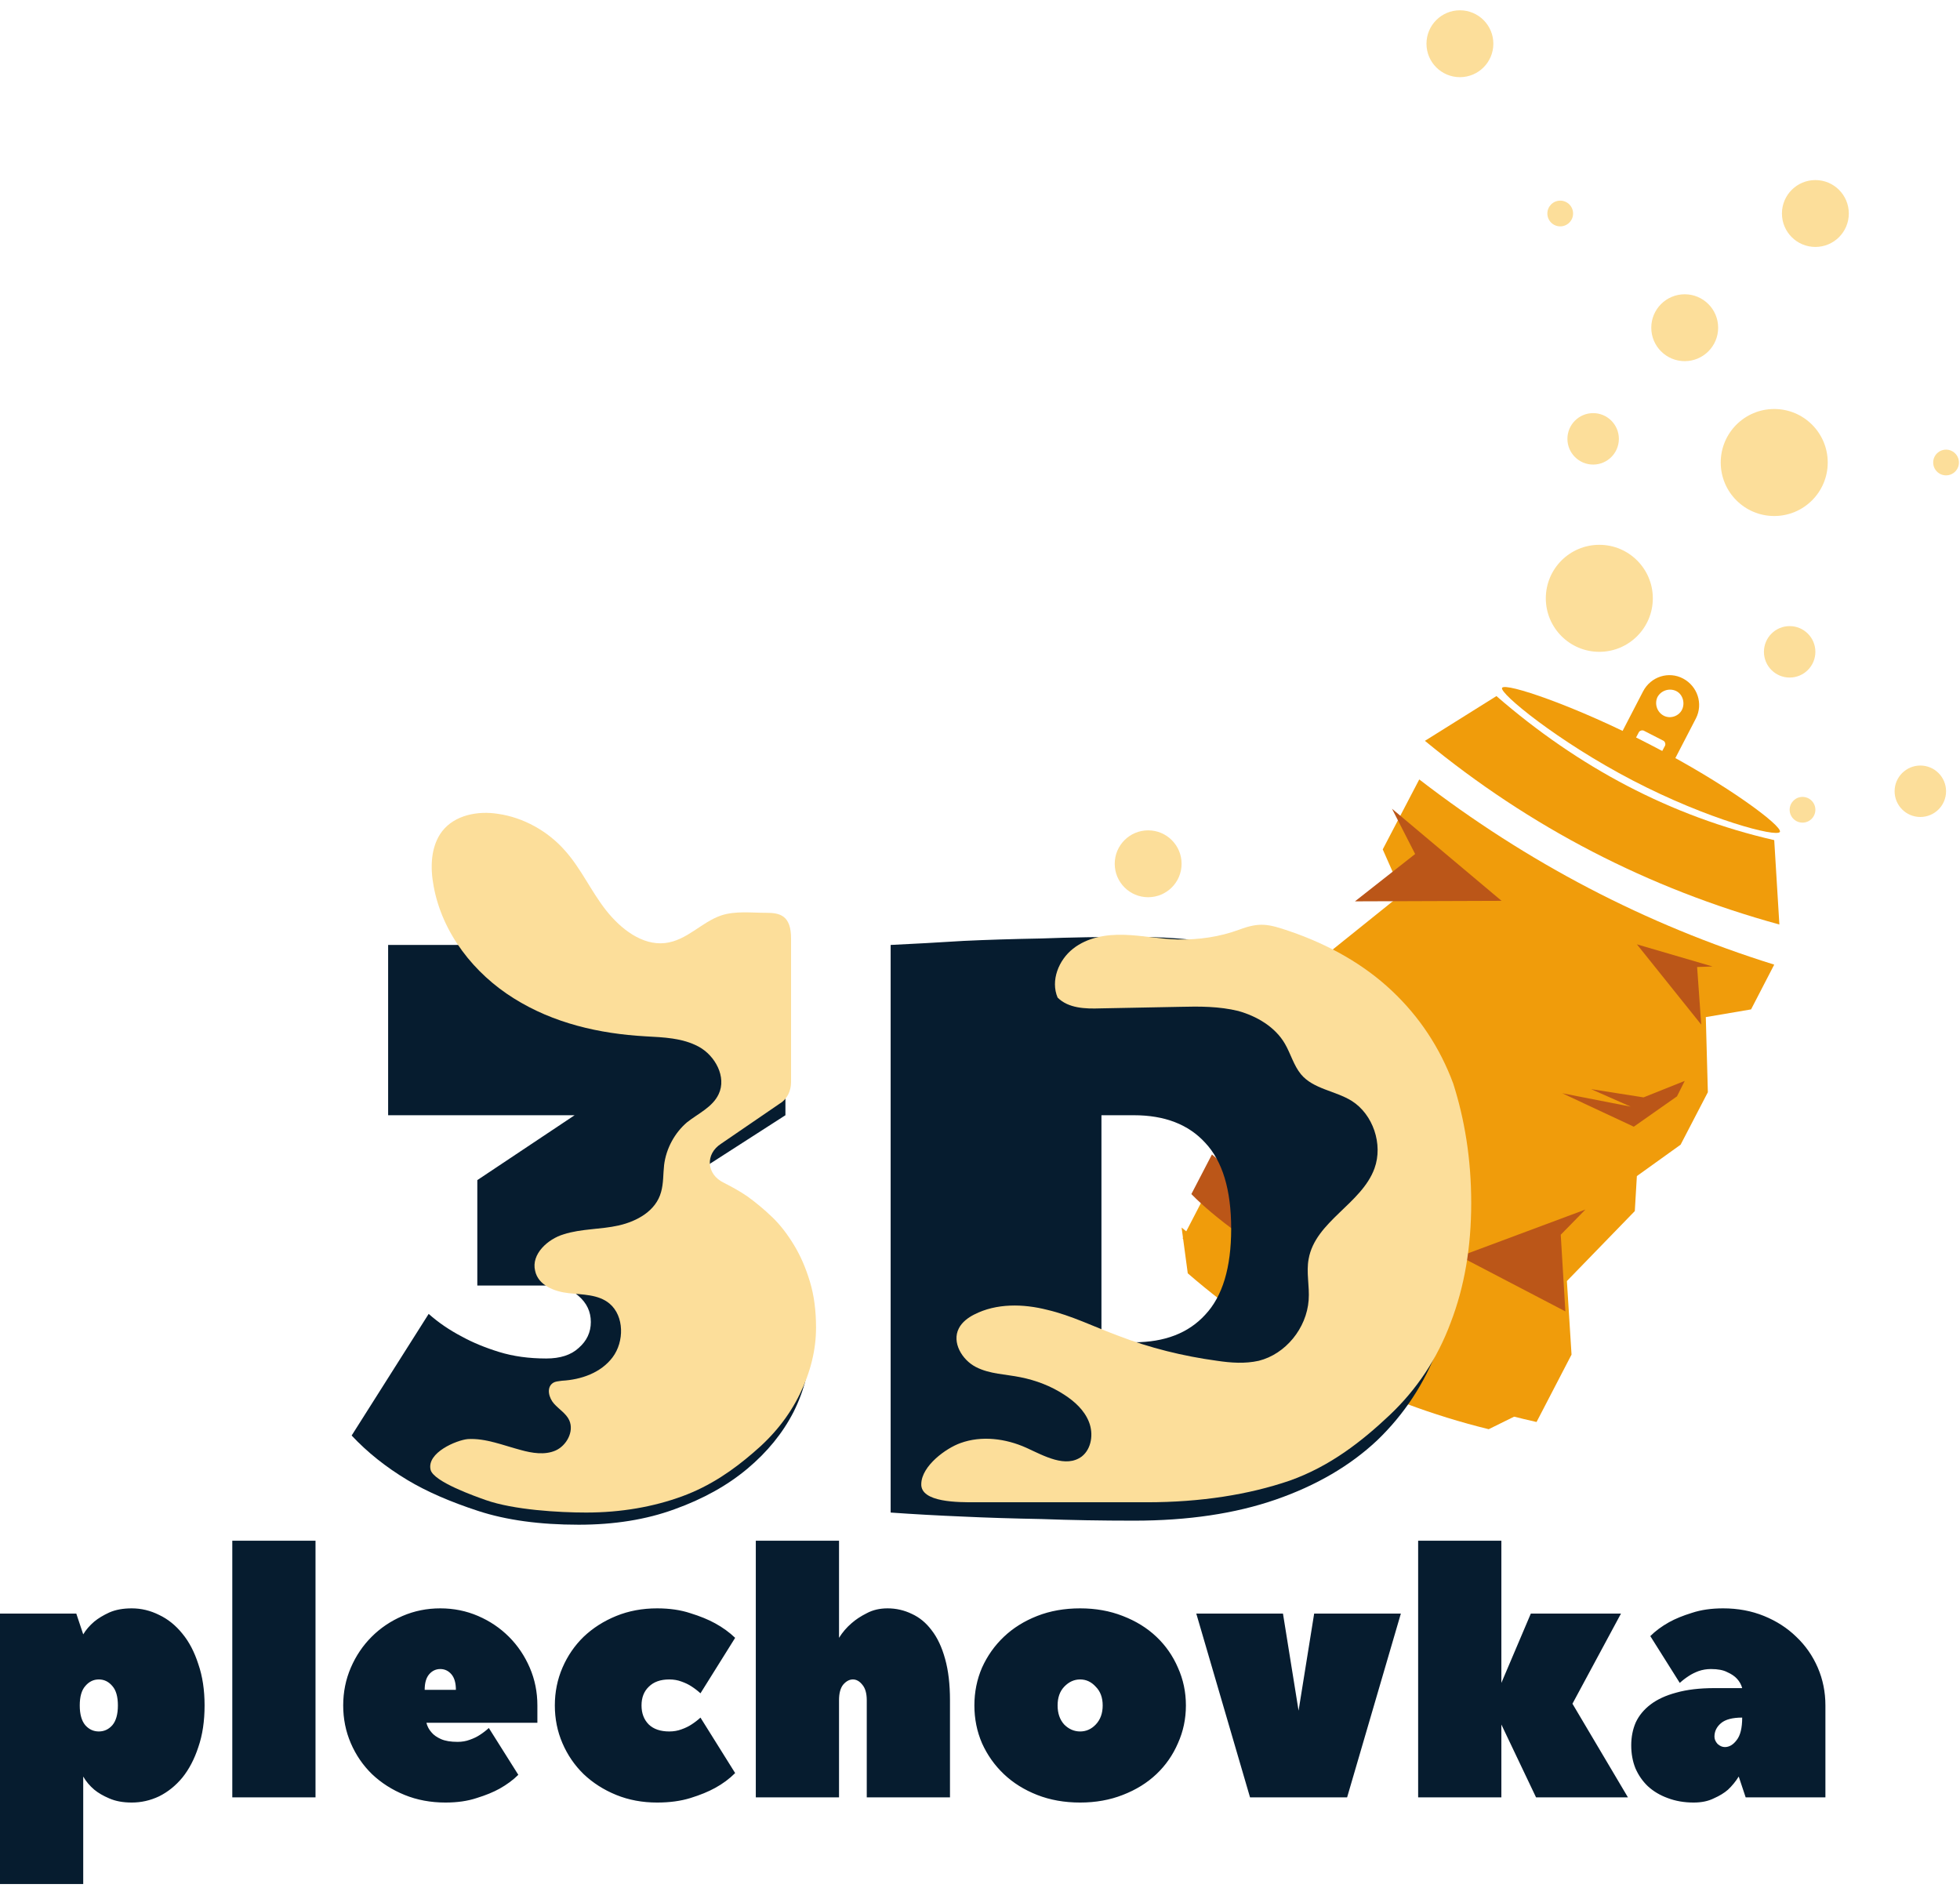 <svg width="381" height="367" viewBox="0 0 381 367" fill="none" xmlns="http://www.w3.org/2000/svg">
<g filter="url(#filter0_i_701_234)">
<g filter="url(#filter1_d_701_234)">
<path d="M275.887 145.5L268.787 159.1L272.587 167.7L249.187 186.5L253.987 203.5L242.187 211L229.887 234.7C249.787 252.6 272.687 264.6 298.687 270.4L305.487 257.3L304.587 243L317.787 229.4L318.187 222.6L326.687 216.5L331.987 206.3L331.587 191.7L340.387 190.2L344.887 181.5C319.887 173.7 296.887 161.7 275.887 145.5Z" fill="#F09C0B"/>
</g>
</g>
<g filter="url(#filter2_i_701_234)">
<path d="M270.587 159.199L291.887 177.099L263.387 177.199L275.087 167.999L270.587 159.199Z" fill="#BB5618"/>
</g>
<g filter="url(#filter3_i_701_234)">
<path d="M332.899 189.859L329.899 189.959L330.699 201.159L318.199 185.559L332.899 189.859Z" fill="#BB5618"/>
</g>
<path d="M254.187 198.199L255.887 204.599L246.188 210.499L267.387 214.899L254.187 198.199Z" fill="#BB5618"/>
<g filter="url(#filter4_i_701_234)">
<path d="M327.488 212.102L325.988 215.102L317.588 221.002L303.688 214.502L316.988 217.102L309.288 213.702L319.488 215.302L327.488 212.102Z" fill="#BB5618"/>
</g>
<g filter="url(#filter5_i_701_234)">
<path d="M308.189 237.102L303.389 242.002L304.289 256.902L283.789 246.202L308.189 237.102Z" fill="#BB5618"/>
</g>
<g filter="url(#filter6_i_701_234)">
<path d="M235.586 226.398L231.586 234.098C236.286 238.898 243.486 243.898 252.486 249.898L238.686 232.298L248.886 237.598L235.586 226.398Z" fill="#BB5618"/>
</g>
<path d="M276.988 144.001C297.388 160.801 320.388 172.701 345.888 179.701L344.888 163.301C324.788 158.701 306.788 149.101 290.888 135.301L276.988 144.001Z" fill="#F09C0B"/>
<path d="M345.987 161.701C345.387 162.801 331.987 159.301 317.387 151.701C302.787 144.101 291.387 134.701 291.987 133.701C292.587 132.601 306.287 137.201 320.887 144.801C335.487 152.301 346.587 160.601 345.987 161.701Z" fill="#F09C0B"/>
<g filter="url(#filter7_d_701_234)">
<path d="M229.688 236.602L230.887 245.502C247.987 260.302 267.487 270.402 289.387 275.802L297.488 271.802C272.388 264.902 249.788 253.202 229.688 236.602Z" fill="#F09C0B"/>
</g>
<path d="M327.186 131.9C324.386 130.4 320.886 131.5 319.386 134.4L315.086 142.7L317.686 144L318.586 142.3C318.786 142 319.186 141.9 319.486 142L323.386 144C323.686 144.2 323.786 144.6 323.686 144.9L322.786 146.6L325.386 147.9L329.686 139.6C331.086 136.8 329.986 133.4 327.186 131.9ZM323.386 139.1C322.086 138.4 321.586 136.8 322.186 135.5C322.886 134.2 324.486 133.7 325.786 134.3C327.086 134.9 327.586 136.6 326.986 137.9C326.386 139.2 324.686 139.8 323.386 139.1Z" fill="#F09C0B"/>
<path d="M39.768 331.496C39.768 334.552 39.364 337.248 38.555 339.585C37.791 341.922 36.757 343.899 35.454 345.516C34.151 347.089 32.646 348.302 30.938 349.156C29.231 349.965 27.456 350.369 25.613 350.369C23.906 350.369 22.445 350.1 21.232 349.561C20.064 349.066 19.098 348.505 18.334 347.875C17.435 347.112 16.716 346.258 16.177 345.314V366.209H0V313.635H14.829L16.177 317.679C16.716 316.78 17.435 315.949 18.334 315.185C19.098 314.556 20.064 313.972 21.232 313.432C22.445 312.893 23.906 312.623 25.613 312.623C27.456 312.623 29.231 313.05 30.938 313.904C32.646 314.713 34.151 315.926 35.454 317.544C36.757 319.117 37.791 321.094 38.555 323.475C39.364 325.812 39.768 328.486 39.768 331.496ZM22.917 331.496C22.917 329.789 22.558 328.531 21.839 327.722C21.12 326.868 20.244 326.441 19.21 326.441C18.177 326.441 17.3 326.868 16.581 327.722C15.862 328.531 15.503 329.789 15.503 331.496C15.503 333.204 15.862 334.485 16.581 335.338C17.3 336.147 18.177 336.552 19.21 336.552C20.244 336.552 21.12 336.147 21.839 335.338C22.558 334.485 22.917 333.204 22.917 331.496ZM45.155 299.48H61.332V349.358H45.155V299.48ZM85.587 312.623C88.193 312.623 90.642 313.118 92.934 314.106C95.225 315.095 97.225 316.443 98.933 318.151C100.64 319.858 101.988 321.858 102.977 324.149C103.966 326.441 104.46 328.89 104.46 331.496V334.867H82.891C83.07 335.586 83.407 336.215 83.901 336.754C84.306 337.248 84.913 337.675 85.721 338.035C86.53 338.394 87.609 338.574 88.957 338.574C89.811 338.574 90.597 338.439 91.316 338.169C92.08 337.9 92.731 337.585 93.271 337.226C93.9 336.821 94.484 336.372 95.023 335.878L100.753 344.977C99.764 345.966 98.551 346.864 97.113 347.673C95.899 348.347 94.416 348.954 92.664 349.493C90.912 350.077 88.889 350.369 86.598 350.369C83.722 350.369 81.071 349.875 78.644 348.887C76.218 347.898 74.106 346.55 72.308 344.842C70.556 343.135 69.185 341.135 68.197 338.843C67.208 336.552 66.714 334.103 66.714 331.496C66.714 328.89 67.208 326.441 68.197 324.149C69.185 321.858 70.533 319.858 72.241 318.151C73.948 316.443 75.948 315.095 78.24 314.106C80.531 313.118 82.98 312.623 85.587 312.623ZM88.62 328.463C88.62 327.115 88.328 326.104 87.743 325.43C87.159 324.756 86.44 324.419 85.587 324.419C84.733 324.419 84.014 324.756 83.43 325.43C82.846 326.104 82.553 327.115 82.553 328.463H88.62ZM124.705 331.496C124.705 333.024 125.176 334.26 126.12 335.204C127.064 336.102 128.389 336.552 130.097 336.552C130.951 336.552 131.737 336.417 132.456 336.147C133.22 335.878 133.871 335.563 134.411 335.204C135.04 334.799 135.624 334.35 136.163 333.856L142.904 344.64C141.78 345.764 140.477 346.73 138.994 347.538C137.691 348.257 136.096 348.909 134.208 349.493C132.321 350.077 130.164 350.369 127.738 350.369C124.862 350.369 122.211 349.875 119.784 348.887C117.358 347.898 115.246 346.55 113.448 344.842C111.696 343.135 110.325 341.135 109.337 338.843C108.348 336.552 107.854 334.103 107.854 331.496C107.854 328.89 108.348 326.441 109.337 324.149C110.325 321.858 111.696 319.858 113.448 318.151C115.246 316.443 117.358 315.095 119.784 314.106C122.211 313.118 124.862 312.623 127.738 312.623C130.164 312.623 132.321 312.938 134.208 313.567C136.096 314.151 137.691 314.803 138.994 315.522C140.477 316.331 141.78 317.274 142.904 318.353L136.163 329.137C135.624 328.643 135.04 328.194 134.411 327.789C133.871 327.43 133.22 327.115 132.456 326.846C131.737 326.576 130.951 326.441 130.097 326.441C128.389 326.441 127.064 326.913 126.12 327.857C125.176 328.755 124.705 329.969 124.705 331.496ZM172.532 312.623C174.195 312.623 175.767 312.983 177.25 313.702C178.733 314.376 180.014 315.432 181.092 316.87C182.216 318.308 183.092 320.173 183.721 322.464C184.35 324.711 184.665 327.385 184.665 330.485V349.358H168.488V330.485C168.488 329.137 168.196 328.126 167.612 327.452C167.072 326.778 166.466 326.441 165.792 326.441C165.118 326.441 164.489 326.778 163.904 327.452C163.365 328.126 163.096 329.137 163.096 330.485V349.358H146.919V299.48H163.096V318.353C163.77 317.274 164.578 316.331 165.522 315.522C166.331 314.803 167.32 314.151 168.488 313.567C169.656 312.938 171.004 312.623 172.532 312.623ZM189.409 331.496C189.409 328.89 189.904 326.441 190.892 324.149C191.926 321.858 193.341 319.858 195.139 318.151C196.936 316.443 199.093 315.095 201.609 314.106C204.126 313.118 206.912 312.623 209.967 312.623C212.978 312.623 215.742 313.118 218.258 314.106C220.819 315.095 222.999 316.443 224.796 318.151C226.594 319.858 227.987 321.858 228.975 324.149C230.009 326.441 230.525 328.89 230.525 331.496C230.525 334.103 230.009 336.552 228.975 338.843C227.987 341.135 226.594 343.135 224.796 344.842C222.999 346.55 220.819 347.898 218.258 348.887C215.742 349.875 212.978 350.369 209.967 350.369C206.912 350.369 204.126 349.875 201.609 348.887C199.093 347.898 196.936 346.55 195.139 344.842C193.341 343.135 191.926 341.135 190.892 338.843C189.904 336.552 189.409 334.103 189.409 331.496ZM214.349 331.496C214.349 329.969 213.899 328.755 213.001 327.857C212.147 326.913 211.136 326.441 209.967 326.441C208.799 326.441 207.766 326.913 206.867 327.857C206.013 328.755 205.586 329.969 205.586 331.496C205.586 333.024 206.013 334.26 206.867 335.204C207.766 336.102 208.799 336.552 209.967 336.552C211.136 336.552 212.147 336.102 213.001 335.204C213.899 334.26 214.349 333.024 214.349 331.496ZM242.99 349.358L232.542 313.635H249.393L252.426 332.507L255.459 313.635H272.31L261.863 349.358H242.99ZM305.665 331.159L316.449 349.358H298.587L291.847 335.204V349.358H275.67V299.48H291.847V327.115L297.576 313.635H315.101L305.665 331.159ZM334.953 312.623C337.829 312.623 340.481 313.118 342.907 314.106C345.334 315.095 347.423 316.443 349.176 318.151C350.973 319.858 352.366 321.858 353.355 324.149C354.343 326.441 354.837 328.89 354.837 331.496V349.358H339.335L337.987 345.314C337.402 346.258 336.706 347.112 335.897 347.875C335.178 348.505 334.257 349.066 333.134 349.561C332.055 350.1 330.752 350.369 329.224 350.369C327.382 350.369 325.697 350.077 324.169 349.493C322.686 348.954 321.405 348.19 320.327 347.201C319.293 346.213 318.485 345.045 317.9 343.696C317.361 342.348 317.092 340.866 317.092 339.248C317.092 337.63 317.384 336.147 317.968 334.799C318.597 333.451 319.563 332.283 320.866 331.294C322.169 330.306 323.832 329.542 325.854 329.003C327.921 328.418 330.392 328.126 333.268 328.126H338.661C338.481 327.452 338.144 326.846 337.65 326.306C337.2 325.812 336.571 325.385 335.762 325.026C334.998 324.621 333.942 324.419 332.594 324.419C331.741 324.419 330.932 324.554 330.168 324.823C329.449 325.093 328.82 325.408 328.281 325.767C327.651 326.172 327.067 326.621 326.528 327.115L320.799 318.016C321.787 317.027 323.001 316.128 324.439 315.32C325.652 314.646 327.135 314.039 328.887 313.5C330.64 312.916 332.662 312.623 334.953 312.623ZM335.29 339.585C336.144 339.585 336.908 339.136 337.582 338.237C338.301 337.338 338.661 335.878 338.661 333.856C336.773 333.856 335.403 334.215 334.549 334.934C333.695 335.653 333.268 336.529 333.268 337.563C333.268 338.057 333.471 338.529 333.875 338.978C334.324 339.383 334.796 339.585 335.29 339.585Z" fill="#061C2F"/>
<g filter="url(#filter8_i_701_234)">
<path d="M130.612 226.958C135.55 228.113 140.016 230.005 144.009 232.632C145.69 233.787 147.318 235.153 148.894 236.73C150.471 238.201 151.889 239.987 153.15 242.088C154.411 244.085 155.409 246.396 156.145 249.023C156.985 251.545 157.405 254.434 157.405 257.692C157.405 262 156.355 266.255 154.253 270.458C152.152 274.556 149.157 278.234 145.269 281.491C141.382 284.748 136.653 287.375 131.084 289.372C125.621 291.368 119.421 292.366 112.486 292.366C104.921 292.366 98.406 291.473 92.943 289.687C87.479 287.901 82.908 285.904 79.231 283.698C75.028 281.176 71.403 278.286 68.356 275.029L83.329 251.387C85.22 253.069 87.374 254.54 89.791 255.8C91.892 256.956 94.309 257.954 97.04 258.795C99.772 259.636 102.82 260.056 106.182 260.056C108.914 260.056 111.015 259.373 112.486 258.007C114.062 256.641 114.851 254.96 114.851 252.963C114.851 250.967 114.062 249.286 112.486 247.92C111.015 246.554 108.914 245.871 106.182 245.871H92.785V225.382L111.698 212.773H75.448V179.674H152.677V212.773L130.612 226.958ZM220.413 256.904C226.402 256.904 231.025 255.117 234.283 251.545C237.645 247.972 239.326 242.404 239.326 234.838C239.326 227.273 237.645 221.704 234.283 218.131C231.025 214.559 226.402 212.773 220.413 212.773H214.108V256.904H220.413ZM283.457 234.838C283.457 243.349 282.144 251.072 279.517 258.007C276.89 264.942 272.95 270.931 267.696 275.975C262.442 280.913 255.875 284.748 247.995 287.48C240.114 290.212 230.92 291.578 220.413 291.578C214.108 291.578 208.119 291.473 202.445 291.263C196.771 291.158 191.728 291 187.315 290.79C182.271 290.58 177.543 290.317 173.13 290.002V179.674C177.543 179.464 182.271 179.202 187.315 178.886C191.728 178.676 196.771 178.519 202.445 178.414C208.119 178.203 214.108 178.098 220.413 178.098C230.92 178.098 240.114 179.464 247.995 182.196C255.875 184.928 262.442 188.816 267.696 193.859C272.95 198.798 276.89 204.735 279.517 211.669C282.144 218.604 283.457 226.327 283.457 234.838Z" fill="#061C2F"/>
</g>
<path d="M290.688 237.301C289.288 237.301 287.987 237.101 286.688 236.801C287.987 237.001 289.288 237.101 290.688 237.301Z" fill="#F09C0B"/>
<path d="M290.688 200.398C289.388 200.598 288.087 200.698 286.688 200.798C287.987 200.598 289.288 200.398 290.688 200.398Z" fill="#F09C0B"/>
<g filter="url(#filter9_i_701_234)">
<path d="M310.888 124.698C316.632 124.698 321.288 120.042 321.288 114.298C321.288 108.555 316.632 103.898 310.888 103.898C305.145 103.898 300.488 108.555 300.488 114.298C300.488 120.042 305.145 124.698 310.888 124.698Z" fill="#FCDE9A"/>
</g>
<g filter="url(#filter10_i_701_234)">
<path d="M344.888 98.3C350.632 98.3 355.288 93.644 355.288 87.9C355.288 82.156 350.632 77.5 344.888 77.5C339.145 77.5 334.488 82.156 334.488 87.9C334.488 93.644 339.145 98.3 344.888 98.3Z" fill="#FCDE9A"/>
</g>
<g filter="url(#filter11_i_701_234)">
<path d="M347.887 129.699C350.648 129.699 352.887 127.461 352.887 124.699C352.887 121.938 350.648 119.699 347.887 119.699C345.125 119.699 342.887 121.938 342.887 124.699C342.887 127.461 345.125 129.699 347.887 129.699Z" fill="#FCDE9A"/>
</g>
<g filter="url(#filter12_i_701_234)">
<path d="M373.289 156.801C376.051 156.801 378.289 154.562 378.289 151.801C378.289 149.039 376.051 146.801 373.289 146.801C370.528 146.801 368.289 149.039 368.289 151.801C368.289 154.562 370.528 156.801 373.289 156.801Z" fill="#FCDE9A"/>
</g>
<g filter="url(#filter13_i_701_234)">
<path d="M378.289 90.398C379.67 90.398 380.789 89.279 380.789 87.898C380.789 86.518 379.67 85.398 378.289 85.398C376.908 85.398 375.789 86.518 375.789 87.898C375.789 89.279 376.908 90.398 378.289 90.398Z" fill="#FCDE9A"/>
</g>
<g filter="url(#filter14_i_701_234)">
<path d="M246.988 187C248.369 187 249.488 185.881 249.488 184.5C249.488 183.119 248.369 182 246.988 182C245.608 182 244.488 183.119 244.488 184.5C244.488 185.881 245.608 187 246.988 187Z" fill="#FCDE9A"/>
</g>
<g filter="url(#filter15_i_701_234)">
<path d="M303.289 42C304.67 42 305.789 40.881 305.789 39.5C305.789 38.119 304.67 37 303.289 37C301.908 37 300.789 38.119 300.789 39.5C300.789 40.881 301.908 42 303.289 42Z" fill="#FCDE9A"/>
</g>
<g filter="url(#filter16_i_701_234)">
<path d="M309.688 88.301C312.448 88.301 314.688 86.062 314.688 83.301C314.688 80.539 312.448 78.301 309.688 78.301C306.925 78.301 304.688 80.539 304.688 83.301C304.688 86.062 306.925 88.301 309.688 88.301Z" fill="#FCDE9A"/>
</g>
<g filter="url(#filter17_i_701_234)">
<path d="M283.789 13C287.379 13 290.289 10.09 290.289 6.5C290.289 2.91 287.379 0 283.789 0C280.199 0 277.289 2.91 277.289 6.5C277.289 10.09 280.199 13 283.789 13Z" fill="#FCDE9A"/>
</g>
<g filter="url(#filter18_i_701_234)">
<g filter="url(#filter19_i_701_234)">
<path d="M223.188 168.398C226.776 168.398 229.688 165.488 229.688 161.898C229.688 158.309 226.776 155.398 223.188 155.398C219.598 155.398 216.688 158.309 216.688 161.898C216.688 165.488 219.598 168.398 223.188 168.398Z" fill="#FCDE9A"/>
</g>
</g>
<g filter="url(#filter20_i_701_234)">
<path d="M327.488 68.199C331.078 68.199 333.988 65.289 333.988 61.699C333.988 58.109 331.078 55.199 327.488 55.199C323.899 55.199 320.988 58.109 320.988 61.699C320.988 65.289 323.899 68.199 327.488 68.199Z" fill="#FCDE9A"/>
</g>
<g filter="url(#filter21_i_701_234)">
<path d="M352.887 46C356.477 46 359.387 43.09 359.387 39.5C359.387 35.91 356.477 33 352.887 33C349.297 33 346.387 35.91 346.387 39.5C346.387 43.09 349.297 46 352.887 46Z" fill="#FCDE9A"/>
</g>
<g filter="url(#filter22_i_701_234)">
<path d="M350.387 157.898C351.768 157.898 352.887 156.779 352.887 155.398C352.887 154.018 351.768 152.898 350.387 152.898C349.006 152.898 347.887 154.018 347.887 155.398C347.887 156.779 349.006 157.898 350.387 157.898Z" fill="#FCDE9A"/>
</g>
<path d="M140.195 222.296C137.023 224.321 137.32 228.271 140.69 229.891C142.276 230.702 143.763 231.512 145.249 232.525C146.934 233.74 148.52 235.057 150.106 236.576C151.691 238.095 153.079 239.918 154.367 242.045C155.656 244.172 156.647 246.501 157.44 249.134C158.233 251.767 158.629 254.704 158.629 258.047C158.629 262.401 157.539 266.756 155.457 271.01C153.376 275.264 150.403 279.011 146.439 282.353C142.573 285.695 138.113 288.835 132.563 290.86C127.013 292.886 120.769 294 113.931 294C108.678 294 99.857 293.494 94.406 291.569C92.424 290.86 84.297 288.025 83.702 285.695C82.909 282.353 88.757 279.922 90.937 279.72C94.406 279.517 97.776 280.935 101.245 281.847C103.425 282.454 105.903 282.859 107.984 281.948C110.065 281.036 111.651 278.302 110.66 276.074C110.065 274.757 108.678 273.947 107.687 272.833C106.696 271.719 106.2 269.795 107.389 268.883C107.885 268.478 108.678 268.478 109.273 268.377C112.94 268.174 116.805 266.858 119.084 263.819C121.364 260.781 121.364 255.818 118.49 253.388C116.309 251.565 113.237 251.666 110.561 251.362C107.786 251.058 104.614 249.843 104.02 247.007C103.227 243.766 106.498 240.829 109.57 239.918C113.039 238.804 116.706 239.006 120.274 238.196C123.842 237.386 127.509 235.36 128.5 231.714C128.995 229.993 128.896 228.17 129.094 226.448C129.491 223.207 131.176 220.169 133.554 218.143C135.735 216.422 138.51 215.206 139.699 212.674C141.285 209.332 139.005 205.18 135.834 203.458C132.662 201.736 128.995 201.635 125.427 201.433C116.508 200.926 107.588 198.901 99.857 194.039C92.226 189.279 85.982 181.481 84.297 172.265C83.603 168.619 83.702 164.466 85.982 161.529C88.46 158.39 92.919 157.58 96.785 158.187C101.74 158.896 106.497 161.529 109.867 165.378C112.94 168.821 114.922 173.277 117.796 176.923C120.67 180.569 124.833 183.81 129.293 183.304C133.554 182.798 136.329 179.253 140.195 177.936C142.97 177.025 146.042 177.43 149.015 177.43C151.592 177.43 153.773 177.936 153.773 182.392V210.345C153.773 212.067 152.98 213.687 151.592 214.497L140.195 222.296Z" fill="#FCDE9A"/>
<path d="M285.986 233.803C285.986 242.403 284.686 250.103 281.986 257.103C279.386 264.103 275.386 270.103 270.086 275.103C264.786 280.103 258.586 285.003 250.686 287.803C242.786 290.503 233.486 292.003 222.886 292.003C216.486 292.003 210.486 292.003 204.786 292.003C199.086 292.003 193.986 292.003 189.586 292.003C186.486 292.003 178.886 292.103 179.086 288.403C179.186 284.903 183.886 281.503 186.686 280.503C190.786 279.003 195.486 279.603 199.486 281.403C202.986 283.003 207.186 285.403 210.286 283.103C212.186 281.603 212.586 278.703 211.686 276.403C210.786 274.103 208.886 272.403 206.886 271.103C204.286 269.403 201.386 268.303 198.386 267.703C195.486 267.103 192.386 267.103 189.686 265.703C186.986 264.303 184.986 260.903 186.386 258.203C186.986 257.003 188.186 256.103 189.386 255.503C193.686 253.303 198.886 253.403 203.586 254.603C208.286 255.703 212.686 257.903 217.286 259.603C223.486 262.003 229.986 263.603 236.586 264.503C239.286 264.903 241.986 265.103 244.686 264.503C249.886 263.203 253.986 258.203 254.386 252.703C254.586 250.003 253.886 247.303 254.386 244.703C255.686 237.403 264.686 234.003 267.186 227.103C268.886 222.403 266.886 216.603 262.786 214.003C259.586 212.003 255.286 211.703 252.886 208.803C251.486 207.103 250.886 204.803 249.786 202.903C247.886 199.603 244.286 197.503 240.686 196.503C236.986 195.603 233.186 195.603 229.386 195.703C224.186 195.803 218.986 195.903 213.886 196.003C210.986 196.103 207.686 196.003 205.586 193.903C204.186 190.603 205.786 186.603 208.586 184.403C211.386 182.203 214.986 181.603 218.486 181.703C221.986 181.803 225.386 182.503 228.886 182.603C232.986 182.703 237.086 182.103 240.886 180.703C244.886 179.203 246.586 179.603 250.686 181.003C258.586 183.703 265.286 187.603 270.586 192.603C275.886 197.603 279.886 203.603 282.486 210.603C284.686 217.503 285.986 225.203 285.986 233.803Z" fill="#FCDE9A"/>
<defs>
<filter id="filter0_i_701_234" x="229.887" y="145.5" width="115" height="128.898" filterUnits="userSpaceOnUse" color-interpolation-filters="sRGB">
<feFlood flood-opacity="0" result="BackgroundImageFix"/>
<feBlend mode="normal" in="SourceGraphic" in2="BackgroundImageFix" result="shape"/>
<feColorMatrix in="SourceAlpha" type="matrix" values="0 0 0 0 0 0 0 0 0 0 0 0 0 0 0 0 0 0 127 0" result="hardAlpha"/>
<feOffset dy="4"/>
<feGaussianBlur stdDeviation="2"/>
<feComposite in2="hardAlpha" operator="arithmetic" k2="-1" k3="1"/>
<feColorMatrix type="matrix" values="0 0 0 0 0 0 0 0 0 0 0 0 0 0 0 0 0 0 0.25 0"/>
<feBlend mode="normal" in2="shape" result="effect1_innerShadow_701_234"/>
</filter>
<filter id="filter1_d_701_234" x="227.887" y="145.5" width="119" height="128.898" filterUnits="userSpaceOnUse" color-interpolation-filters="sRGB">
<feFlood flood-opacity="0" result="BackgroundImageFix"/>
<feColorMatrix in="SourceAlpha" type="matrix" values="0 0 0 0 0 0 0 0 0 0 0 0 0 0 0 0 0 0 127 0" result="hardAlpha"/>
<feOffset dy="2"/>
<feGaussianBlur stdDeviation="1"/>
<feComposite in2="hardAlpha" operator="out"/>
<feColorMatrix type="matrix" values="0 0 0 0 0.941 0 0 0 0 0.612 0 0 0 0 0.043 0 0 0 0.25 0"/>
<feBlend mode="normal" in2="BackgroundImageFix" result="effect1_dropShadow_701_234"/>
<feBlend mode="normal" in="SourceGraphic" in2="effect1_dropShadow_701_234" result="shape"/>
</filter>
<filter id="filter2_i_701_234" x="263.387" y="157.199" width="28.5" height="20" filterUnits="userSpaceOnUse" color-interpolation-filters="sRGB">
<feFlood flood-opacity="0" result="BackgroundImageFix"/>
<feBlend mode="normal" in="SourceGraphic" in2="BackgroundImageFix" result="shape"/>
<feColorMatrix in="SourceAlpha" type="matrix" values="0 0 0 0 0 0 0 0 0 0 0 0 0 0 0 0 0 0 127 0" result="hardAlpha"/>
<feOffset dy="-2"/>
<feGaussianBlur stdDeviation="2"/>
<feComposite in2="hardAlpha" operator="arithmetic" k2="-1" k3="1"/>
<feColorMatrix type="matrix" values="0 0 0 0 0.733 0 0 0 0 0.337 0 0 0 0 0.094 0 0 0 0.25 0"/>
<feBlend mode="normal" in2="shape" result="effect1_innerShadow_701_234"/>
</filter>
<filter id="filter3_i_701_234" x="318.199" y="183.559" width="14.699" height="17.602" filterUnits="userSpaceOnUse" color-interpolation-filters="sRGB">
<feFlood flood-opacity="0" result="BackgroundImageFix"/>
<feBlend mode="normal" in="SourceGraphic" in2="BackgroundImageFix" result="shape"/>
<feColorMatrix in="SourceAlpha" type="matrix" values="0 0 0 0 0 0 0 0 0 0 0 0 0 0 0 0 0 0 127 0" result="hardAlpha"/>
<feOffset dy="-2"/>
<feGaussianBlur stdDeviation="2"/>
<feComposite in2="hardAlpha" operator="arithmetic" k2="-1" k3="1"/>
<feColorMatrix type="matrix" values="0 0 0 0 0.733 0 0 0 0 0.337 0 0 0 0 0.094 0 0 0 0.25 0"/>
<feBlend mode="normal" in2="shape" result="effect1_innerShadow_701_234"/>
</filter>
<filter id="filter4_i_701_234" x="303.688" y="210.102" width="23.801" height="10.898" filterUnits="userSpaceOnUse" color-interpolation-filters="sRGB">
<feFlood flood-opacity="0" result="BackgroundImageFix"/>
<feBlend mode="normal" in="SourceGraphic" in2="BackgroundImageFix" result="shape"/>
<feColorMatrix in="SourceAlpha" type="matrix" values="0 0 0 0 0 0 0 0 0 0 0 0 0 0 0 0 0 0 127 0" result="hardAlpha"/>
<feOffset dy="-2"/>
<feGaussianBlur stdDeviation="2"/>
<feComposite in2="hardAlpha" operator="arithmetic" k2="-1" k3="1"/>
<feColorMatrix type="matrix" values="0 0 0 0 0.733 0 0 0 0 0.337 0 0 0 0 0.094 0 0 0 0.25 0"/>
<feBlend mode="normal" in2="shape" result="effect1_innerShadow_701_234"/>
</filter>
<filter id="filter5_i_701_234" x="283.789" y="235.102" width="24.398" height="21.801" filterUnits="userSpaceOnUse" color-interpolation-filters="sRGB">
<feFlood flood-opacity="0" result="BackgroundImageFix"/>
<feBlend mode="normal" in="SourceGraphic" in2="BackgroundImageFix" result="shape"/>
<feColorMatrix in="SourceAlpha" type="matrix" values="0 0 0 0 0 0 0 0 0 0 0 0 0 0 0 0 0 0 127 0" result="hardAlpha"/>
<feOffset dy="-2"/>
<feGaussianBlur stdDeviation="2"/>
<feComposite in2="hardAlpha" operator="arithmetic" k2="-1" k3="1"/>
<feColorMatrix type="matrix" values="0 0 0 0 0.733 0 0 0 0 0.337 0 0 0 0 0.094 0 0 0 0.25 0"/>
<feBlend mode="normal" in2="shape" result="effect1_innerShadow_701_234"/>
</filter>
<filter id="filter6_i_701_234" x="231.586" y="224.398" width="20.898" height="25.5" filterUnits="userSpaceOnUse" color-interpolation-filters="sRGB">
<feFlood flood-opacity="0" result="BackgroundImageFix"/>
<feBlend mode="normal" in="SourceGraphic" in2="BackgroundImageFix" result="shape"/>
<feColorMatrix in="SourceAlpha" type="matrix" values="0 0 0 0 0 0 0 0 0 0 0 0 0 0 0 0 0 0 127 0" result="hardAlpha"/>
<feOffset dy="-2"/>
<feGaussianBlur stdDeviation="2"/>
<feComposite in2="hardAlpha" operator="arithmetic" k2="-1" k3="1"/>
<feColorMatrix type="matrix" values="0 0 0 0 0.733 0 0 0 0 0.337 0 0 0 0 0.094 0 0 0 0.25 0"/>
<feBlend mode="normal" in2="shape" result="effect1_innerShadow_701_234"/>
</filter>
<filter id="filter7_d_701_234" x="227.688" y="236.602" width="71.801" height="43.199" filterUnits="userSpaceOnUse" color-interpolation-filters="sRGB">
<feFlood flood-opacity="0" result="BackgroundImageFix"/>
<feColorMatrix in="SourceAlpha" type="matrix" values="0 0 0 0 0 0 0 0 0 0 0 0 0 0 0 0 0 0 127 0" result="hardAlpha"/>
<feOffset dy="2"/>
<feGaussianBlur stdDeviation="1"/>
<feComposite in2="hardAlpha" operator="out"/>
<feColorMatrix type="matrix" values="0 0 0 0 0.941 0 0 0 0 0.612 0 0 0 0 0.043 0 0 0 0.25 0"/>
<feBlend mode="normal" in2="BackgroundImageFix" result="effect1_dropShadow_701_234"/>
<feBlend mode="normal" in="SourceGraphic" in2="effect1_dropShadow_701_234" result="shape"/>
</filter>
<filter id="filter8_i_701_234" x="68.356" y="178.098" width="215.102" height="118.27" filterUnits="userSpaceOnUse" color-interpolation-filters="sRGB">
<feFlood flood-opacity="0" result="BackgroundImageFix"/>
<feBlend mode="normal" in="SourceGraphic" in2="BackgroundImageFix" result="shape"/>
<feColorMatrix in="SourceAlpha" type="matrix" values="0 0 0 0 0 0 0 0 0 0 0 0 0 0 0 0 0 0 127 0" result="hardAlpha"/>
<feOffset dy="4"/>
<feGaussianBlur stdDeviation="2"/>
<feComposite in2="hardAlpha" operator="arithmetic" k2="-1" k3="1"/>
<feColorMatrix type="matrix" values="0 0 0 0 0 0 0 0 0 0 0 0 0 0 0 0 0 0 0.25 0"/>
<feBlend mode="normal" in2="shape" result="effect1_innerShadow_701_234"/>
</filter>
<filter id="filter9_i_701_234" x="300.488" y="103.898" width="20.801" height="22.801" filterUnits="userSpaceOnUse" color-interpolation-filters="sRGB">
<feFlood flood-opacity="0" result="BackgroundImageFix"/>
<feBlend mode="normal" in="SourceGraphic" in2="BackgroundImageFix" result="shape"/>
<feColorMatrix in="SourceAlpha" type="matrix" values="0 0 0 0 0 0 0 0 0 0 0 0 0 0 0 0 0 0 127 0" result="hardAlpha"/>
<feOffset dy="2"/>
<feGaussianBlur stdDeviation="1"/>
<feComposite in2="hardAlpha" operator="arithmetic" k2="-1" k3="1"/>
<feColorMatrix type="matrix" values="0 0 0 0 0.361 0 0 0 0 0 0 0 0 0 0 0 0 0 0.25 0"/>
<feBlend mode="normal" in2="shape" result="effect1_innerShadow_701_234"/>
</filter>
<filter id="filter10_i_701_234" x="334.488" y="77.5" width="20.801" height="22.801" filterUnits="userSpaceOnUse" color-interpolation-filters="sRGB">
<feFlood flood-opacity="0" result="BackgroundImageFix"/>
<feBlend mode="normal" in="SourceGraphic" in2="BackgroundImageFix" result="shape"/>
<feColorMatrix in="SourceAlpha" type="matrix" values="0 0 0 0 0 0 0 0 0 0 0 0 0 0 0 0 0 0 127 0" result="hardAlpha"/>
<feOffset dy="2"/>
<feGaussianBlur stdDeviation="1"/>
<feComposite in2="hardAlpha" operator="arithmetic" k2="-1" k3="1"/>
<feColorMatrix type="matrix" values="0 0 0 0 0.361 0 0 0 0 0 0 0 0 0 0 0 0 0 0.25 0"/>
<feBlend mode="normal" in2="shape" result="effect1_innerShadow_701_234"/>
</filter>
<filter id="filter11_i_701_234" x="342.887" y="119.699" width="10" height="12" filterUnits="userSpaceOnUse" color-interpolation-filters="sRGB">
<feFlood flood-opacity="0" result="BackgroundImageFix"/>
<feBlend mode="normal" in="SourceGraphic" in2="BackgroundImageFix" result="shape"/>
<feColorMatrix in="SourceAlpha" type="matrix" values="0 0 0 0 0 0 0 0 0 0 0 0 0 0 0 0 0 0 127 0" result="hardAlpha"/>
<feOffset dy="2"/>
<feGaussianBlur stdDeviation="1"/>
<feComposite in2="hardAlpha" operator="arithmetic" k2="-1" k3="1"/>
<feColorMatrix type="matrix" values="0 0 0 0 0.361 0 0 0 0 0 0 0 0 0 0 0 0 0 0.25 0"/>
<feBlend mode="normal" in2="shape" result="effect1_innerShadow_701_234"/>
</filter>
<filter id="filter12_i_701_234" x="368.289" y="146.801" width="10" height="12" filterUnits="userSpaceOnUse" color-interpolation-filters="sRGB">
<feFlood flood-opacity="0" result="BackgroundImageFix"/>
<feBlend mode="normal" in="SourceGraphic" in2="BackgroundImageFix" result="shape"/>
<feColorMatrix in="SourceAlpha" type="matrix" values="0 0 0 0 0 0 0 0 0 0 0 0 0 0 0 0 0 0 127 0" result="hardAlpha"/>
<feOffset dy="2"/>
<feGaussianBlur stdDeviation="1"/>
<feComposite in2="hardAlpha" operator="arithmetic" k2="-1" k3="1"/>
<feColorMatrix type="matrix" values="0 0 0 0 0.361 0 0 0 0 0 0 0 0 0 0 0 0 0 0.25 0"/>
<feBlend mode="normal" in2="shape" result="effect1_innerShadow_701_234"/>
</filter>
<filter id="filter13_i_701_234" x="375.789" y="85.398" width="5" height="7" filterUnits="userSpaceOnUse" color-interpolation-filters="sRGB">
<feFlood flood-opacity="0" result="BackgroundImageFix"/>
<feBlend mode="normal" in="SourceGraphic" in2="BackgroundImageFix" result="shape"/>
<feColorMatrix in="SourceAlpha" type="matrix" values="0 0 0 0 0 0 0 0 0 0 0 0 0 0 0 0 0 0 127 0" result="hardAlpha"/>
<feOffset dy="2"/>
<feGaussianBlur stdDeviation="1"/>
<feComposite in2="hardAlpha" operator="arithmetic" k2="-1" k3="1"/>
<feColorMatrix type="matrix" values="0 0 0 0 0.361 0 0 0 0 0 0 0 0 0 0 0 0 0 0.25 0"/>
<feBlend mode="normal" in2="shape" result="effect1_innerShadow_701_234"/>
</filter>
<filter id="filter14_i_701_234" x="244.488" y="182" width="5" height="9" filterUnits="userSpaceOnUse" color-interpolation-filters="sRGB">
<feFlood flood-opacity="0" result="BackgroundImageFix"/>
<feBlend mode="normal" in="SourceGraphic" in2="BackgroundImageFix" result="shape"/>
<feColorMatrix in="SourceAlpha" type="matrix" values="0 0 0 0 0 0 0 0 0 0 0 0 0 0 0 0 0 0 127 0" result="hardAlpha"/>
<feOffset dy="4"/>
<feGaussianBlur stdDeviation="2"/>
<feComposite in2="hardAlpha" operator="arithmetic" k2="-1" k3="1"/>
<feColorMatrix type="matrix" values="0 0 0 0 0 0 0 0 0 0 0 0 0 0 0 0 0 0 0.25 0"/>
<feBlend mode="normal" in2="shape" result="effect1_innerShadow_701_234"/>
</filter>
<filter id="filter15_i_701_234" x="300.789" y="37" width="5" height="7" filterUnits="userSpaceOnUse" color-interpolation-filters="sRGB">
<feFlood flood-opacity="0" result="BackgroundImageFix"/>
<feBlend mode="normal" in="SourceGraphic" in2="BackgroundImageFix" result="shape"/>
<feColorMatrix in="SourceAlpha" type="matrix" values="0 0 0 0 0 0 0 0 0 0 0 0 0 0 0 0 0 0 127 0" result="hardAlpha"/>
<feOffset dy="2"/>
<feGaussianBlur stdDeviation="1"/>
<feComposite in2="hardAlpha" operator="arithmetic" k2="-1" k3="1"/>
<feColorMatrix type="matrix" values="0 0 0 0 0.361 0 0 0 0 0 0 0 0 0 0 0 0 0 0.25 0"/>
<feBlend mode="normal" in2="shape" result="effect1_innerShadow_701_234"/>
</filter>
<filter id="filter16_i_701_234" x="304.688" y="78.301" width="10" height="12" filterUnits="userSpaceOnUse" color-interpolation-filters="sRGB">
<feFlood flood-opacity="0" result="BackgroundImageFix"/>
<feBlend mode="normal" in="SourceGraphic" in2="BackgroundImageFix" result="shape"/>
<feColorMatrix in="SourceAlpha" type="matrix" values="0 0 0 0 0 0 0 0 0 0 0 0 0 0 0 0 0 0 127 0" result="hardAlpha"/>
<feOffset dy="2"/>
<feGaussianBlur stdDeviation="1"/>
<feComposite in2="hardAlpha" operator="arithmetic" k2="-1" k3="1"/>
<feColorMatrix type="matrix" values="0 0 0 0 0.361 0 0 0 0 0 0 0 0 0 0 0 0 0 0.25 0"/>
<feBlend mode="normal" in2="shape" result="effect1_innerShadow_701_234"/>
</filter>
<filter id="filter17_i_701_234" x="277.289" y="0" width="13" height="15" filterUnits="userSpaceOnUse" color-interpolation-filters="sRGB">
<feFlood flood-opacity="0" result="BackgroundImageFix"/>
<feBlend mode="normal" in="SourceGraphic" in2="BackgroundImageFix" result="shape"/>
<feColorMatrix in="SourceAlpha" type="matrix" values="0 0 0 0 0 0 0 0 0 0 0 0 0 0 0 0 0 0 127 0" result="hardAlpha"/>
<feOffset dy="2"/>
<feGaussianBlur stdDeviation="1"/>
<feComposite in2="hardAlpha" operator="arithmetic" k2="-1" k3="1"/>
<feColorMatrix type="matrix" values="0 0 0 0 0.361 0 0 0 0 0 0 0 0 0 0 0 0 0 0.25 0"/>
<feBlend mode="normal" in2="shape" result="effect1_innerShadow_701_234"/>
</filter>
<filter id="filter18_i_701_234" x="216.688" y="155.398" width="13" height="17" filterUnits="userSpaceOnUse" color-interpolation-filters="sRGB">
<feFlood flood-opacity="0" result="BackgroundImageFix"/>
<feBlend mode="normal" in="SourceGraphic" in2="BackgroundImageFix" result="shape"/>
<feColorMatrix in="SourceAlpha" type="matrix" values="0 0 0 0 0 0 0 0 0 0 0 0 0 0 0 0 0 0 127 0" result="hardAlpha"/>
<feOffset dy="4"/>
<feGaussianBlur stdDeviation="2"/>
<feComposite in2="hardAlpha" operator="arithmetic" k2="-1" k3="1"/>
<feColorMatrix type="matrix" values="0 0 0 0 0 0 0 0 0 0 0 0 0 0 0 0 0 0 0.25 0"/>
<feBlend mode="normal" in2="shape" result="effect1_innerShadow_701_234"/>
</filter>
<filter id="filter19_i_701_234" x="216.688" y="155.398" width="13" height="15" filterUnits="userSpaceOnUse" color-interpolation-filters="sRGB">
<feFlood flood-opacity="0" result="BackgroundImageFix"/>
<feBlend mode="normal" in="SourceGraphic" in2="BackgroundImageFix" result="shape"/>
<feColorMatrix in="SourceAlpha" type="matrix" values="0 0 0 0 0 0 0 0 0 0 0 0 0 0 0 0 0 0 127 0" result="hardAlpha"/>
<feOffset dy="2"/>
<feGaussianBlur stdDeviation="1"/>
<feComposite in2="hardAlpha" operator="arithmetic" k2="-1" k3="1"/>
<feColorMatrix type="matrix" values="0 0 0 0 0.361 0 0 0 0 0 0 0 0 0 0 0 0 0 0.25 0"/>
<feBlend mode="normal" in2="shape" result="effect1_innerShadow_701_234"/>
</filter>
<filter id="filter20_i_701_234" x="320.988" y="55.199" width="13" height="15" filterUnits="userSpaceOnUse" color-interpolation-filters="sRGB">
<feFlood flood-opacity="0" result="BackgroundImageFix"/>
<feBlend mode="normal" in="SourceGraphic" in2="BackgroundImageFix" result="shape"/>
<feColorMatrix in="SourceAlpha" type="matrix" values="0 0 0 0 0 0 0 0 0 0 0 0 0 0 0 0 0 0 127 0" result="hardAlpha"/>
<feOffset dy="2"/>
<feGaussianBlur stdDeviation="1"/>
<feComposite in2="hardAlpha" operator="arithmetic" k2="-1" k3="1"/>
<feColorMatrix type="matrix" values="0 0 0 0 0.361 0 0 0 0 0 0 0 0 0 0 0 0 0 0.25 0"/>
<feBlend mode="normal" in2="shape" result="effect1_innerShadow_701_234"/>
</filter>
<filter id="filter21_i_701_234" x="346.387" y="33" width="13" height="15" filterUnits="userSpaceOnUse" color-interpolation-filters="sRGB">
<feFlood flood-opacity="0" result="BackgroundImageFix"/>
<feBlend mode="normal" in="SourceGraphic" in2="BackgroundImageFix" result="shape"/>
<feColorMatrix in="SourceAlpha" type="matrix" values="0 0 0 0 0 0 0 0 0 0 0 0 0 0 0 0 0 0 127 0" result="hardAlpha"/>
<feOffset dy="2"/>
<feGaussianBlur stdDeviation="1"/>
<feComposite in2="hardAlpha" operator="arithmetic" k2="-1" k3="1"/>
<feColorMatrix type="matrix" values="0 0 0 0 0.361 0 0 0 0 0 0 0 0 0 0 0 0 0 0.25 0"/>
<feBlend mode="normal" in2="shape" result="effect1_innerShadow_701_234"/>
</filter>
<filter id="filter22_i_701_234" x="347.887" y="152.898" width="5" height="7" filterUnits="userSpaceOnUse" color-interpolation-filters="sRGB">
<feFlood flood-opacity="0" result="BackgroundImageFix"/>
<feBlend mode="normal" in="SourceGraphic" in2="BackgroundImageFix" result="shape"/>
<feColorMatrix in="SourceAlpha" type="matrix" values="0 0 0 0 0 0 0 0 0 0 0 0 0 0 0 0 0 0 127 0" result="hardAlpha"/>
<feOffset dy="2"/>
<feGaussianBlur stdDeviation="1"/>
<feComposite in2="hardAlpha" operator="arithmetic" k2="-1" k3="1"/>
<feColorMatrix type="matrix" values="0 0 0 0 0.361 0 0 0 0 0 0 0 0 0 0 0 0 0 0.25 0"/>
<feBlend mode="normal" in2="shape" result="effect1_innerShadow_701_234"/>
</filter>
</defs>
</svg>

